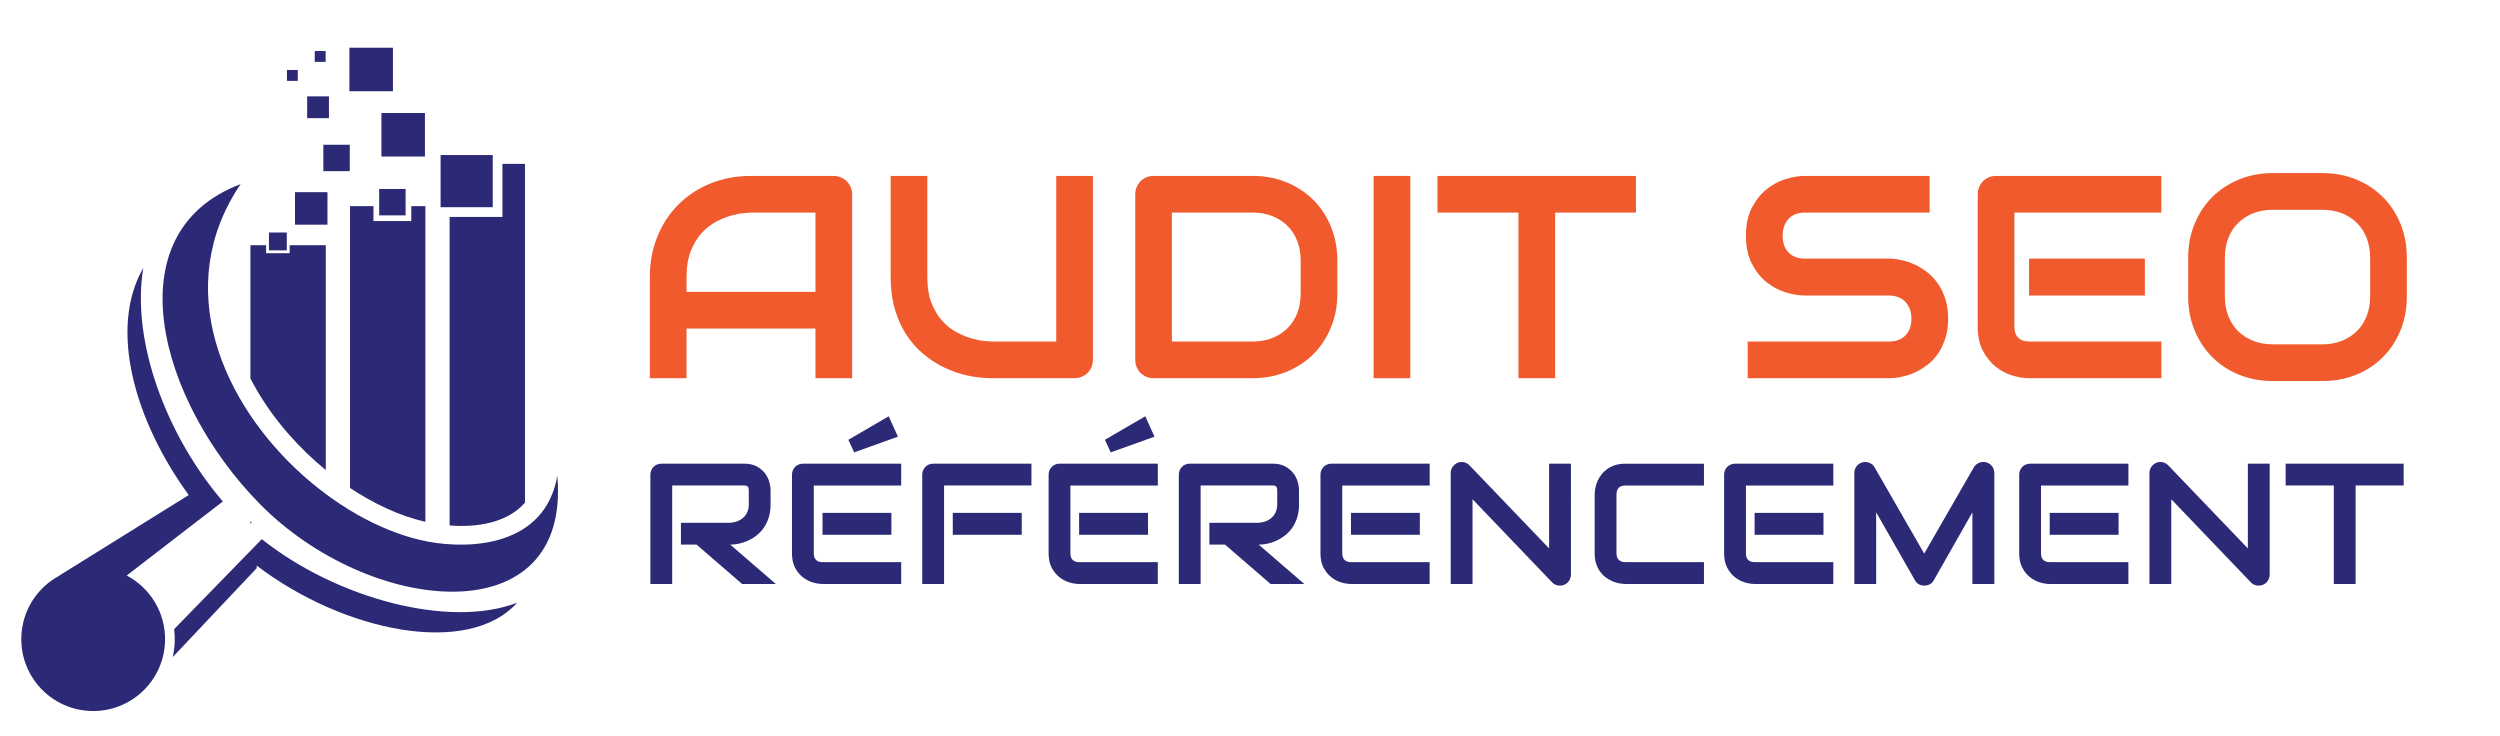 <?xml version="1.0" encoding="utf-8"?>
<!-- Generator: Adobe Illustrator 16.0.0, SVG Export Plug-In . SVG Version: 6.00 Build 0)  -->
<!DOCTYPE svg PUBLIC "-//W3C//DTD SVG 1.1//EN" "http://www.w3.org/Graphics/SVG/1.1/DTD/svg11.dtd">
<svg version="1.1" id="Calque_1" xmlns="http://www.w3.org/2000/svg" xmlns:xlink="http://www.w3.org/1999/xlink" x="0px" y="0px"
	 width="121.5px" height="35.75px" viewBox="0 0 121.5 35.75" enable-background="new 0 0 121.5 35.75" xml:space="preserve">
<g>
	<path fill-rule="evenodd" clip-rule="evenodd" fill="#2C2976" d="M12.17,11.916h0.762v0.39h1.145v-0.39h1.756v10.928
		c-0.162-0.132-0.319-0.267-0.471-0.401c-1.296-1.152-2.415-2.539-3.192-4.051V11.916L12.17,11.916z M12.17,25.458v-0.126
		l0.063,0.061L12.17,25.458z"/>
	<path fill-rule="evenodd" clip-rule="evenodd" fill="#2C2976" d="M17.01,10.017h1.141v0.728h1.838v-0.728h0.685v15.343
		c-1.276-0.29-2.535-0.896-3.664-1.646V10.017z"/>
	<path fill-rule="evenodd" clip-rule="evenodd" fill="#2C2976" d="M24.418,7.964h1.096v16.463c-0.844,0.97-2.294,1.218-3.663,1.11
		V10.542h2.567V7.964z"/>
	<path fill-rule="evenodd" clip-rule="evenodd" fill="#2C2976" d="M11.694,8.948c-6.237,2.358-3.957,10.554,0.908,15.518
		c5.347,5.456,15.17,6.43,14.483-1.34c-0.603,3.441-4.247,3.579-6.277,3.198c-2.026-0.38-4.201-1.547-6.056-3.196
		C10.815,19.627,8.311,13.945,11.694,8.948L11.694,8.948z M12.522,26.409L12.522,26.409l0.202-0.206
		c3.659,2.909,9.147,4.35,12.407,3.089c-2.375,2.651-8.422,1.421-12.652-1.802l-0.005,0.124L8.398,31.93
		c0.055-0.248,0.087-0.505,0.094-0.77c0.005-0.197-0.005-0.393-0.028-0.584l3.447-3.54h0l0.522-0.534L12.522,26.409L12.522,26.409z
		 M6.159,27.97c1.136,0.601,1.897,1.807,1.863,3.179c-0.049,1.929-1.651,3.454-3.58,3.406c-1.929-0.048-3.454-1.651-3.406-3.58
		c0.033-1.31,0.782-2.433,1.865-3.005l0.005-0.011l6.267-3.9c-2.641-3.625-3.902-8.105-2.208-11.038
		c-0.597,3.529,1.11,8.132,3.865,11.35l-0.882,0.681L9.947,25.05L6.159,27.97z"/>
	<rect x="18.537" y="5.492" fill-rule="evenodd" clip-rule="evenodd" fill="#2C2976" width="2.115" height="2.116"/>
	<rect x="16.981" y="2.319" fill-rule="evenodd" clip-rule="evenodd" fill="#2C2976" width="2.116" height="2.115"/>
	<rect x="14.928" y="4.684" fill-rule="evenodd" clip-rule="evenodd" fill="#2C2976" width="1.058" height="1.058"/>
	<rect x="21.413" y="7.536" fill-rule="evenodd" clip-rule="evenodd" fill="#2C2976" width="2.534" height="2.534"/>
	<rect x="18.428" y="9.184" fill-rule="evenodd" clip-rule="evenodd" fill="#2C2976" width="1.284" height="1.283"/>
	<rect x="15.715" y="7.035" fill-rule="evenodd" clip-rule="evenodd" fill="#2C2976" width="1.283" height="1.283"/>
	<rect x="14.337" y="9.34" fill-rule="evenodd" clip-rule="evenodd" fill="#2C2976" width="1.578" height="1.579"/>
	<rect x="13.071" y="11.3" fill-rule="evenodd" clip-rule="evenodd" fill="#2C2976" width="0.867" height="0.868"/>
	<rect x="13.945" y="3.401" fill-rule="evenodd" clip-rule="evenodd" fill="#2C2976" width="0.528" height="0.529"/>
	<rect x="15.297" y="2.479" fill-rule="evenodd" clip-rule="evenodd" fill="#2C2976" width="0.529" height="0.528"/>
</g>
<g>
	<g>
		<path fill="#F15A2C" d="M41.414,18.381h-1.782v-2.414h-6.266v2.414h-1.783v-4.916c0-0.717,0.124-1.378,0.371-1.981
			c0.247-0.603,0.589-1.122,1.028-1.556c0.438-0.434,0.957-0.772,1.556-1.015s1.252-0.363,1.96-0.363h4.018
			c0.123,0,0.239,0.023,0.35,0.069c0.11,0.045,0.205,0.109,0.288,0.192c0.082,0.082,0.146,0.178,0.191,0.288s0.069,0.226,0.069,0.35
			V18.381z M33.366,14.185h6.266v-3.853h-3.133c-0.055,0-0.17,0.008-0.346,0.024c-0.176,0.016-0.379,0.056-0.61,0.12
			c-0.231,0.064-0.474,0.163-0.73,0.295s-0.491,0.315-0.706,0.548s-0.392,0.524-0.531,0.874s-0.209,0.773-0.209,1.271V14.185z"/>
		<path fill="#F15A2C" d="M53.115,17.482c0,0.128-0.022,0.248-0.068,0.356c-0.046,0.11-0.109,0.205-0.191,0.286
			c-0.082,0.078-0.179,0.143-0.288,0.188c-0.11,0.046-0.227,0.069-0.351,0.069H48.2c-0.379,0-0.763-0.043-1.151-0.124
			c-0.389-0.083-0.765-0.209-1.128-0.381c-0.363-0.171-0.705-0.389-1.024-0.654c-0.32-0.265-0.601-0.58-0.84-0.942
			c-0.24-0.364-0.429-0.779-0.565-1.248c-0.137-0.468-0.206-0.991-0.206-1.566V8.55h1.782v4.915c0,0.503,0.07,0.928,0.209,1.275
			c0.14,0.347,0.317,0.637,0.531,0.871c0.215,0.233,0.45,0.416,0.706,0.548c0.257,0.132,0.5,0.231,0.73,0.295
			c0.23,0.063,0.434,0.104,0.609,0.119c0.177,0.017,0.292,0.025,0.347,0.025h3.133V8.55h1.782V17.482z"/>
		<path fill="#F15A2C" d="M64.995,14.267c0,0.6-0.104,1.15-0.313,1.652c-0.207,0.503-0.494,0.936-0.859,1.299
			c-0.366,0.364-0.8,0.647-1.303,0.854c-0.503,0.205-1.049,0.309-1.639,0.309h-4.813c-0.127,0-0.246-0.023-0.356-0.069
			c-0.109-0.045-0.204-0.109-0.284-0.188c-0.08-0.081-0.143-0.176-0.188-0.286c-0.046-0.108-0.068-0.228-0.068-0.356V9.448
			c0-0.124,0.022-0.24,0.068-0.35s0.108-0.206,0.188-0.288c0.08-0.083,0.175-0.146,0.284-0.192c0.11-0.046,0.229-0.069,0.356-0.069
			h4.813c0.59,0,1.136,0.103,1.639,0.309s0.937,0.49,1.303,0.854c0.365,0.363,0.652,0.797,0.859,1.302
			c0.208,0.505,0.313,1.055,0.313,1.648V14.267z M63.213,12.663c0-0.347-0.056-0.665-0.168-0.953
			c-0.112-0.288-0.271-0.533-0.477-0.737c-0.206-0.203-0.451-0.361-0.737-0.473c-0.285-0.112-0.602-0.168-0.949-0.168h-3.928v6.266
			h3.928c0.348,0,0.664-0.057,0.949-0.168c0.286-0.112,0.531-0.27,0.737-0.474c0.205-0.203,0.364-0.448,0.477-0.733
			c0.112-0.286,0.168-0.605,0.168-0.957V12.663z"/>
		<path fill="#F15A2C" d="M68.54,18.381h-1.782V8.55h1.782V18.381z"/>
		<path fill="#F15A2C" d="M79.507,10.332h-3.928v8.049h-1.782v-8.049h-3.935V8.55h9.645V10.332z"/>
		<path fill="#F15A2C" d="M94.679,15.487c0,0.352-0.045,0.669-0.134,0.95c-0.089,0.28-0.207,0.528-0.354,0.743
			c-0.146,0.215-0.317,0.398-0.514,0.549c-0.197,0.149-0.4,0.273-0.61,0.37c-0.21,0.096-0.424,0.167-0.642,0.212
			c-0.216,0.046-0.421,0.069-0.613,0.069h-6.875v-1.783h6.875c0.344,0,0.609-0.101,0.799-0.302c0.19-0.201,0.284-0.471,0.284-0.81
			c0-0.164-0.024-0.315-0.075-0.452c-0.05-0.137-0.122-0.256-0.215-0.356c-0.095-0.101-0.209-0.179-0.344-0.233
			s-0.284-0.082-0.449-0.082h-4.099c-0.288,0-0.599-0.052-0.933-0.154c-0.333-0.104-0.644-0.269-0.929-0.498
			c-0.286-0.228-0.523-0.528-0.713-0.898c-0.19-0.37-0.284-0.822-0.284-1.357s0.094-0.986,0.284-1.354
			c0.189-0.368,0.427-0.667,0.713-0.898c0.285-0.231,0.596-0.397,0.929-0.5c0.334-0.103,0.645-0.154,0.933-0.154h6.066v1.782h-6.066
			c-0.339,0-0.603,0.103-0.792,0.309c-0.19,0.206-0.284,0.478-0.284,0.816c0,0.343,0.094,0.614,0.284,0.813
			c0.189,0.199,0.453,0.298,0.792,0.298h4.099h0.014c0.192,0.004,0.396,0.03,0.61,0.079c0.215,0.047,0.429,0.122,0.642,0.222
			c0.212,0.1,0.414,0.228,0.606,0.38c0.191,0.153,0.362,0.337,0.511,0.552c0.148,0.215,0.266,0.462,0.353,0.74
			C94.635,14.82,94.679,15.135,94.679,15.487z"/>
		<path fill="#F15A2C" d="M105.043,18.381h-6.431c-0.246,0-0.516-0.044-0.809-0.131c-0.292-0.087-0.563-0.229-0.813-0.428
			c-0.248-0.2-0.456-0.458-0.623-0.775c-0.167-0.318-0.25-0.707-0.25-1.169v-6.43c0-0.124,0.022-0.24,0.068-0.35
			c0.045-0.11,0.108-0.206,0.188-0.288c0.08-0.083,0.175-0.146,0.284-0.192c0.109-0.046,0.229-0.069,0.356-0.069h8.027v1.782H97.9
			v5.546c0,0.233,0.062,0.412,0.185,0.535c0.123,0.124,0.304,0.186,0.542,0.186h6.416V18.381z M104.241,14.363h-5.629v-1.796h5.629
			V14.363z"/>
		<path fill="#F15A2C" d="M116.972,14.404c0,0.599-0.103,1.15-0.309,1.653c-0.206,0.502-0.491,0.937-0.857,1.302
			c-0.365,0.366-0.799,0.651-1.299,0.853c-0.501,0.204-1.046,0.306-1.636,0.306h-2.412c-0.59,0-1.136-0.102-1.639-0.306
			c-0.502-0.202-0.937-0.487-1.302-0.853c-0.366-0.366-0.652-0.8-0.86-1.302c-0.209-0.503-0.313-1.054-0.313-1.653v-1.878
			c0-0.594,0.104-1.144,0.313-1.649c0.208-0.505,0.494-0.939,0.86-1.302c0.365-0.363,0.8-0.648,1.302-0.854
			c0.503-0.206,1.049-0.309,1.639-0.309h2.412c0.59,0,1.135,0.103,1.636,0.309c0.5,0.206,0.934,0.49,1.299,0.854
			c0.366,0.363,0.651,0.797,0.857,1.302c0.206,0.505,0.309,1.055,0.309,1.649V14.404z M115.189,12.526
			c0-0.352-0.057-0.671-0.169-0.956c-0.111-0.286-0.269-0.53-0.473-0.734c-0.203-0.203-0.448-0.361-0.733-0.473
			c-0.286-0.112-0.6-0.167-0.943-0.167h-2.412c-0.348,0-0.664,0.056-0.949,0.167c-0.286,0.112-0.531,0.27-0.737,0.473
			c-0.206,0.204-0.364,0.448-0.477,0.734c-0.112,0.285-0.168,0.604-0.168,0.956v1.878c0,0.352,0.056,0.671,0.168,0.957
			c0.112,0.285,0.271,0.53,0.477,0.733c0.206,0.204,0.451,0.361,0.737,0.473c0.285,0.112,0.602,0.168,0.949,0.168h2.399
			c0.347,0,0.663-0.057,0.949-0.168c0.285-0.112,0.531-0.27,0.736-0.473c0.206-0.203,0.365-0.448,0.477-0.733
			c0.112-0.286,0.169-0.605,0.169-0.957V12.526z"/>
	</g>
	<g>
		<path fill="#2C2976" d="M37.451,24.5c0,0.241-0.03,0.457-0.089,0.647c-0.06,0.19-0.141,0.357-0.243,0.503s-0.22,0.271-0.353,0.374
			c-0.133,0.104-0.272,0.188-0.418,0.254s-0.292,0.115-0.44,0.146c-0.148,0.03-0.287,0.045-0.418,0.045l2.214,1.912h-1.639
			l-2.21-1.912h-0.762v-1.061h2.397c0.133-0.011,0.255-0.039,0.365-0.084c0.11-0.045,0.205-0.104,0.285-0.181
			s0.142-0.168,0.186-0.275s0.065-0.23,0.065-0.368v-0.669c0-0.06-0.008-0.106-0.022-0.138c-0.015-0.031-0.034-0.054-0.057-0.069
			c-0.023-0.015-0.048-0.022-0.073-0.025c-0.026-0.003-0.05-0.004-0.072-0.004h-3.498v4.786h-1.06v-5.313
			c0-0.073,0.014-0.143,0.041-0.208c0.027-0.064,0.064-0.122,0.112-0.171c0.048-0.049,0.104-0.087,0.169-0.114
			c0.065-0.027,0.136-0.041,0.212-0.041h4.023c0.237,0,0.437,0.043,0.6,0.128c0.163,0.086,0.295,0.193,0.397,0.322
			c0.102,0.129,0.175,0.27,0.22,0.419c0.044,0.149,0.067,0.289,0.067,0.42V24.5z"/>
		<path fill="#2C2976" d="M43.798,28.381h-3.824c-0.146,0-0.307-0.026-0.481-0.078s-0.335-0.137-0.483-0.255
			s-0.272-0.272-0.371-0.461s-0.149-0.42-0.149-0.694v-3.824c0-0.073,0.014-0.143,0.041-0.208c0.027-0.064,0.064-0.122,0.112-0.171
			c0.048-0.049,0.104-0.087,0.169-0.114s0.136-0.041,0.212-0.041h4.774v1.061H39.55v3.298c0,0.139,0.037,0.244,0.11,0.318
			c0.073,0.073,0.181,0.109,0.322,0.109h3.816V28.381z M43.321,25.991h-3.347v-1.067h3.347V25.991z M43.639,21.222l-2.128,0.763
			l-0.281-0.611l1.961-1.142L43.639,21.222z"/>
		<path fill="#2C2976" d="M50.129,23.595h-4.247v4.786h-1.061v-5.313c0-0.073,0.014-0.143,0.041-0.208
			c0.027-0.064,0.064-0.122,0.112-0.171c0.047-0.049,0.104-0.087,0.169-0.114s0.136-0.041,0.212-0.041h4.773V23.595z M49.656,25.991
			h-3.351v-1.067h3.351V25.991z"/>
		<path fill="#2C2976" d="M56.269,28.381h-3.823c-0.147,0-0.308-0.026-0.481-0.078s-0.335-0.137-0.483-0.255
			c-0.147-0.118-0.271-0.272-0.371-0.461c-0.099-0.188-0.148-0.42-0.148-0.694v-3.824c0-0.073,0.014-0.143,0.041-0.208
			c0.027-0.064,0.064-0.122,0.112-0.171c0.047-0.049,0.104-0.087,0.169-0.114s0.136-0.041,0.212-0.041h4.773v1.061h-4.248v3.298
			c0,0.139,0.037,0.244,0.11,0.318c0.073,0.073,0.181,0.109,0.322,0.109h3.815V28.381z M55.792,25.991h-3.347v-1.067h3.347V25.991z
			 M56.109,21.222l-2.128,0.763L53.7,21.373l1.961-1.142L56.109,21.222z"/>
		<path fill="#2C2976" d="M63.134,24.5c0,0.241-0.029,0.457-0.09,0.647c-0.06,0.19-0.141,0.357-0.242,0.503s-0.22,0.271-0.353,0.374
			c-0.134,0.104-0.272,0.188-0.418,0.254s-0.292,0.115-0.44,0.146s-0.287,0.045-0.418,0.045l2.214,1.912h-1.639l-2.21-1.912h-0.762
			v-1.061h2.396c0.134-0.011,0.255-0.039,0.365-0.084s0.205-0.104,0.285-0.181s0.142-0.168,0.186-0.275s0.065-0.23,0.065-0.368
			v-0.669c0-0.06-0.008-0.106-0.022-0.138s-0.034-0.054-0.058-0.069c-0.022-0.015-0.047-0.022-0.073-0.025
			c-0.025-0.003-0.05-0.004-0.071-0.004h-3.498v4.786h-1.06v-5.313c0-0.073,0.014-0.143,0.041-0.208
			c0.027-0.064,0.064-0.122,0.112-0.171c0.047-0.049,0.104-0.087,0.169-0.114s0.136-0.041,0.212-0.041h4.023
			c0.236,0,0.437,0.043,0.6,0.128c0.163,0.086,0.295,0.193,0.397,0.322c0.102,0.129,0.175,0.27,0.22,0.419s0.067,0.289,0.067,0.42
			V24.5z"/>
		<path fill="#2C2976" d="M69.481,28.381h-3.824c-0.146,0-0.307-0.026-0.48-0.078c-0.175-0.052-0.335-0.137-0.483-0.255
			s-0.271-0.272-0.371-0.461s-0.148-0.42-0.148-0.694v-3.824c0-0.073,0.014-0.143,0.04-0.208c0.027-0.064,0.065-0.122,0.112-0.171
			c0.048-0.049,0.104-0.087,0.169-0.114c0.065-0.027,0.137-0.041,0.213-0.041h4.773v1.061h-4.248v3.298
			c0,0.139,0.037,0.244,0.11,0.318c0.073,0.073,0.181,0.109,0.322,0.109h3.815V28.381z M69.004,25.991h-3.347v-1.067h3.347V25.991z"
			/>
		<path fill="#2C2976" d="M76.347,27.928c0,0.076-0.015,0.147-0.043,0.212c-0.028,0.065-0.066,0.121-0.114,0.169
			s-0.104,0.086-0.169,0.112c-0.065,0.027-0.135,0.041-0.208,0.041c-0.065,0-0.131-0.012-0.198-0.036
			c-0.066-0.024-0.125-0.064-0.177-0.118l-3.873-4.045v4.118h-1.06v-5.394c0-0.109,0.03-0.208,0.092-0.297
			c0.061-0.088,0.139-0.153,0.234-0.196c0.101-0.041,0.203-0.052,0.31-0.031c0.105,0.021,0.197,0.07,0.273,0.149l3.872,4.04v-4.118
			h1.061V27.928z"/>
		<path fill="#2C2976" d="M82.813,28.381h-3.824c-0.098,0-0.203-0.013-0.316-0.035c-0.112-0.023-0.224-0.059-0.334-0.107
			c-0.11-0.05-0.215-0.113-0.315-0.19c-0.101-0.078-0.19-0.172-0.268-0.281c-0.077-0.11-0.14-0.238-0.186-0.384
			s-0.069-0.309-0.069-0.49v-2.87c0-0.098,0.012-0.204,0.035-0.316c0.022-0.113,0.059-0.225,0.107-0.334
			c0.049-0.11,0.113-0.215,0.191-0.315c0.079-0.101,0.174-0.19,0.284-0.268c0.109-0.078,0.236-0.139,0.381-0.186
			c0.144-0.046,0.307-0.069,0.489-0.069h3.824v1.061h-3.824c-0.139,0-0.245,0.036-0.318,0.11c-0.073,0.073-0.109,0.182-0.109,0.325
			v2.862c0,0.136,0.037,0.24,0.111,0.315c0.075,0.074,0.181,0.112,0.316,0.112h3.824V28.381z"/>
		<path fill="#2C2976" d="M89.099,28.381h-3.824c-0.146,0-0.307-0.026-0.481-0.078c-0.174-0.052-0.335-0.137-0.482-0.255
			c-0.148-0.118-0.272-0.272-0.371-0.461c-0.1-0.188-0.149-0.42-0.149-0.694v-3.824c0-0.073,0.014-0.143,0.041-0.208
			c0.027-0.064,0.064-0.122,0.112-0.171s0.104-0.087,0.169-0.114s0.136-0.041,0.212-0.041h4.774v1.061h-4.248v3.298
			c0,0.139,0.036,0.244,0.11,0.318c0.073,0.073,0.181,0.109,0.321,0.109h3.816V28.381z M88.621,25.991h-3.347v-1.067h3.347V25.991z"
			/>
		<path fill="#2C2976" d="M96.926,28.381h-1.068v-3.481l-1.879,3.306c-0.047,0.084-0.111,0.148-0.194,0.191
			c-0.083,0.044-0.172,0.065-0.267,0.065c-0.093,0-0.179-0.021-0.259-0.065c-0.08-0.043-0.144-0.107-0.189-0.191l-1.888-3.306v3.481
			h-1.061v-5.394c0-0.122,0.036-0.231,0.108-0.326c0.072-0.096,0.167-0.159,0.283-0.191c0.058-0.014,0.114-0.02,0.172-0.016
			c0.057,0.004,0.111,0.017,0.165,0.037c0.053,0.021,0.101,0.049,0.145,0.086c0.043,0.036,0.08,0.081,0.11,0.133l2.413,4.195
			l2.413-4.195c0.063-0.104,0.149-0.177,0.259-0.221c0.11-0.043,0.226-0.05,0.345-0.02c0.114,0.032,0.208,0.096,0.281,0.191
			c0.073,0.095,0.11,0.204,0.11,0.326V28.381z"/>
		<path fill="#2C2976" d="M103.44,28.381h-3.824c-0.146,0-0.308-0.026-0.481-0.078s-0.335-0.137-0.482-0.255
			c-0.148-0.118-0.272-0.272-0.371-0.461c-0.1-0.188-0.149-0.42-0.149-0.694v-3.824c0-0.073,0.014-0.143,0.041-0.208
			c0.027-0.064,0.064-0.122,0.112-0.171s0.104-0.087,0.169-0.114s0.136-0.041,0.212-0.041h4.774v1.061h-4.248v3.298
			c0,0.139,0.036,0.244,0.11,0.318c0.073,0.073,0.181,0.109,0.321,0.109h3.816V28.381z M102.963,25.991h-3.347v-1.067h3.347V25.991z
			"/>
		<path fill="#2C2976" d="M110.306,27.928c0,0.076-0.015,0.147-0.043,0.212c-0.028,0.065-0.066,0.121-0.114,0.169
			s-0.104,0.086-0.169,0.112c-0.065,0.027-0.135,0.041-0.208,0.041c-0.065,0-0.132-0.012-0.198-0.036s-0.125-0.064-0.177-0.118
			l-3.873-4.045v4.118h-1.061v-5.394c0-0.109,0.031-0.208,0.092-0.297c0.062-0.088,0.14-0.153,0.234-0.196
			c0.101-0.041,0.204-0.052,0.311-0.031c0.105,0.021,0.196,0.07,0.272,0.149l3.873,4.04v-4.118h1.061V27.928z"/>
		<path fill="#2C2976" d="M116.819,23.595h-2.336v4.786h-1.06v-4.786h-2.34v-1.061h5.735V23.595z"/>
	</g>
</g>
</svg>
